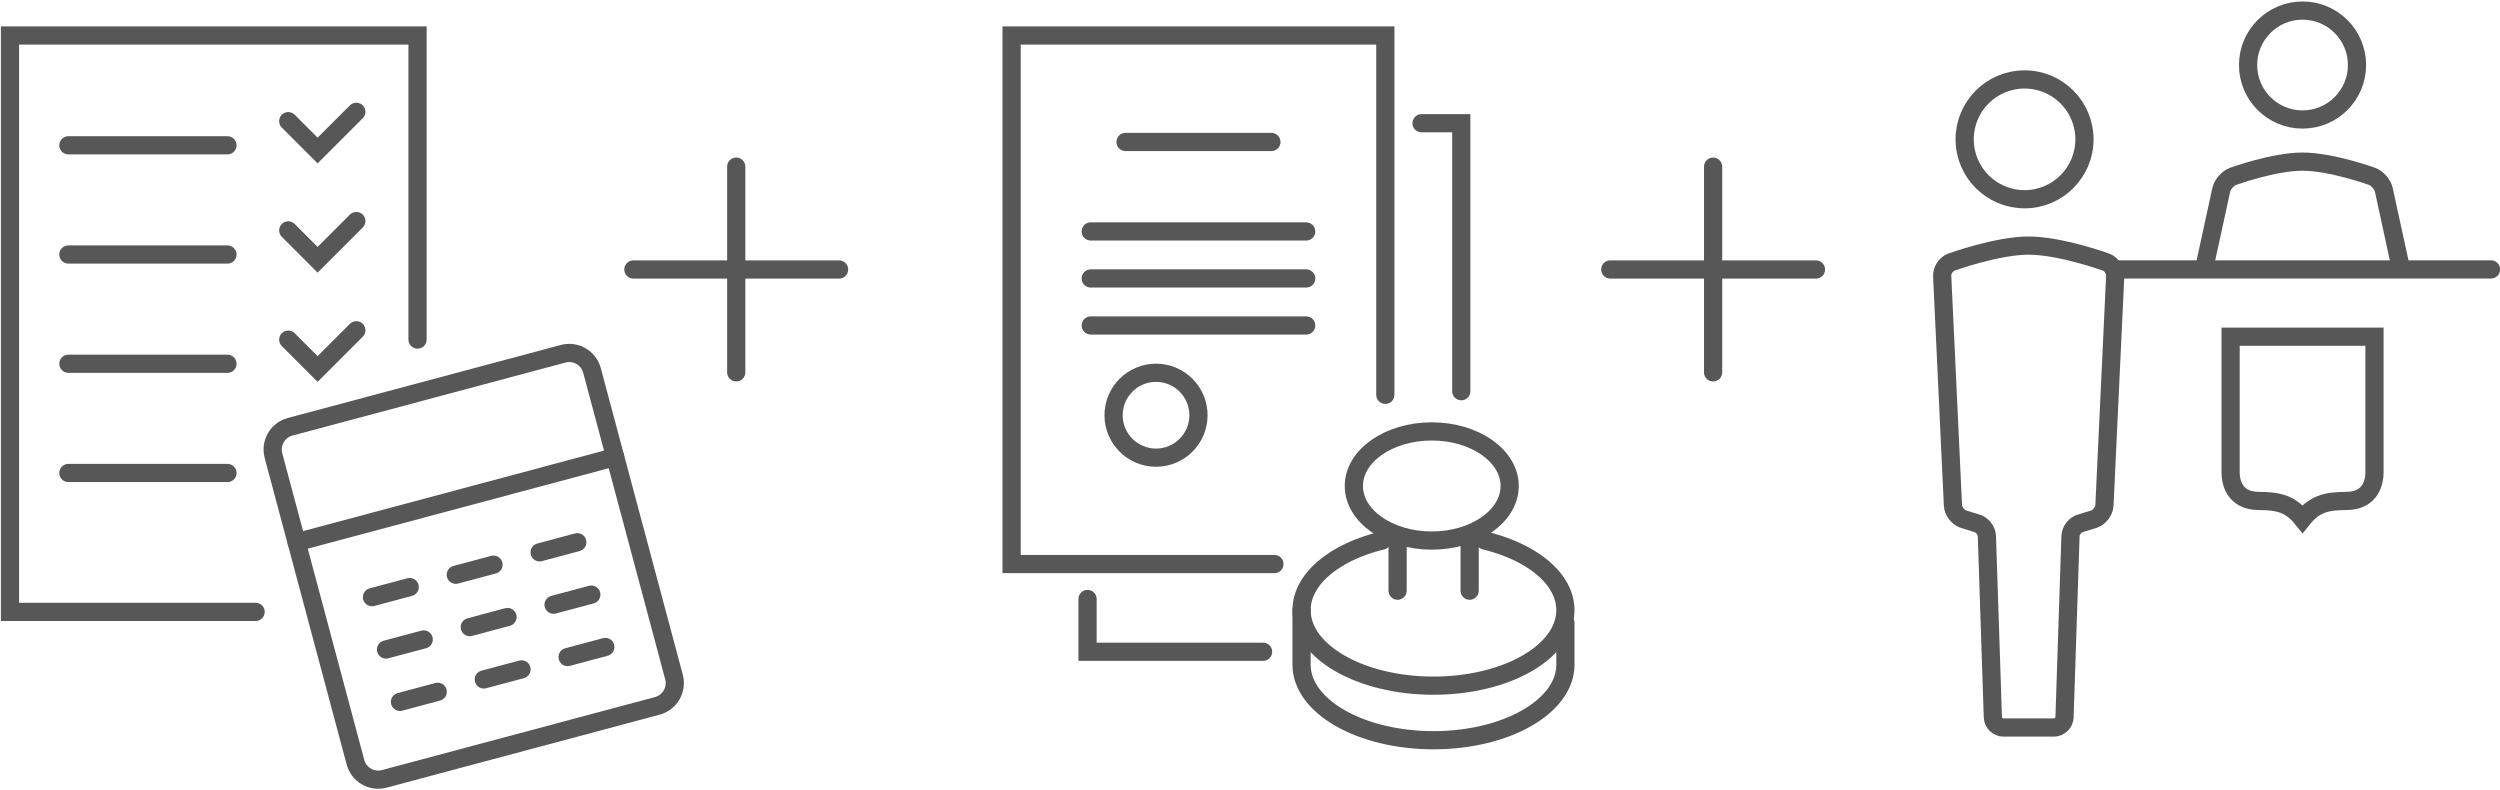 <?xml version="1.0" encoding="utf-8"?>
<!-- Generator: Adobe Illustrator 16.0.1, SVG Export Plug-In . SVG Version: 6.00 Build 0)  -->
<!DOCTYPE svg PUBLIC "-//W3C//DTD SVG 1.1//EN" "http://www.w3.org/Graphics/SVG/1.1/DTD/svg11.dtd">
<svg version="1.1" id="Слой_1" xmlns="http://www.w3.org/2000/svg" xmlns:xlink="http://www.w3.org/1999/xlink" x="0px" y="0px"
	 width="274.719px" height="86.781px" viewBox="0 0 274.719 86.781" enable-background="new 0 0 274.719 86.781"
	 xml:space="preserve">
<circle fill="none" stroke="#575757" stroke-width="2" stroke-linecap="round" stroke-miterlimit="10" cx="222.474" cy="15.311" r="6.582"/>
<g>
	<path fill="none" stroke="#575757" stroke-width="2" stroke-linecap="round" stroke-miterlimit="10" d="M232.437,30.322
		c0.029-0.623-0.426-1.307-1.013-1.52c0,0-4.999-1.815-8.496-1.815s-8.494,1.815-8.494,1.815c-0.586,0.213-1.042,0.896-1.013,1.52
		l1.183,25.204c0.029,0.623,0.534,1.304,1.122,1.512l1.474,0.453c0.604,0.156,1.115,0.793,1.135,1.417l0.655,19.906
		c0.021,0.623,0.547,1.133,1.171,1.133h5.534c0.624,0,1.15-0.51,1.171-1.133l0.655-19.906c0.021-0.624,0.531-1.261,1.135-1.417
		l1.474-0.453c0.588-0.208,1.093-0.889,1.122-1.512L232.437,30.322z"/>
</g>
<line fill="none" stroke="#575757" stroke-width="2" stroke-linecap="round" stroke-miterlimit="10" x1="232.313" y1="29.604" x2="273.729" y2="29.604"/>
<path fill="none" stroke="#575757" stroke-width="2" stroke-linecap="round" stroke-miterlimit="10" d="M253.021,36.998h-7.906
	v7.466v7.465c0,0.862,0.305,3.121,3.116,3.121c2.28,0,3.505,0.378,4.79,1.978c1.283-1.6,2.51-1.978,4.788-1.978
	c2.813,0,3.118-2.259,3.118-3.121v-7.465v-7.466H253.021z"/>
<circle fill="none" stroke="#575757" stroke-width="2" stroke-linecap="round" stroke-miterlimit="10" cx="253.021" cy="7.146" r="5.985"/>
<g>
	<path fill="none" stroke="#575757" stroke-width="2" stroke-linecap="round" stroke-miterlimit="10" d="M263.824,29.464
		l-1.869-8.591c-0.133-0.609-0.721-1.282-1.307-1.495c0,0-4.448-1.616-7.628-1.616c-3.178,0-7.626,1.616-7.626,1.616
		c-0.586,0.213-1.174,0.886-1.307,1.495l-1.869,8.591"/>
</g>
<polyline fill="none" stroke="#575757" stroke-width="2" stroke-linecap="round" stroke-miterlimit="10" points="28.09,67.239 
	1.098,67.239 1.098,3.9 45.882,3.9 45.882,37.314 "/>
<polyline fill="none" stroke="#575757" stroke-width="2" stroke-linecap="round" stroke-miterlimit="10" points="39.156,12.286 
	34.901,16.541 31.676,13.315 "/>
<line fill="none" stroke="#575757" stroke-width="2" stroke-linecap="round" stroke-miterlimit="10" x1="7.515" y1="15.966" x2="24.995" y2="15.966"/>
<polyline fill="none" stroke="#575757" stroke-width="2" stroke-linecap="round" stroke-miterlimit="10" points="39.156,24.29 
	34.901,28.545 31.676,25.318 "/>
<line fill="none" stroke="#575757" stroke-width="2" stroke-linecap="round" stroke-miterlimit="10" x1="7.515" y1="27.968" x2="24.995" y2="27.968"/>
<polyline fill="none" stroke="#575757" stroke-width="2" stroke-linecap="round" stroke-miterlimit="10" points="39.156,36.293 
	34.901,40.548 31.676,37.321 "/>
<line fill="none" stroke="#575757" stroke-width="2" stroke-linecap="round" stroke-miterlimit="10" x1="7.515" y1="39.972" x2="24.995" y2="39.972"/>
<line fill="none" stroke="#575757" stroke-width="2" stroke-linecap="round" stroke-miterlimit="10" x1="7.515" y1="51.976" x2="24.995" y2="51.976"/>
<path fill="none" stroke="#575757" stroke-width="2" stroke-linecap="round" stroke-miterlimit="10" d="M74.064,74.395
	c0.369,1.383-0.452,2.801-1.833,3.171l-30,8.021c-1.382,0.371-2.801-0.449-3.171-1.832l-9.009-33.688
	c-0.369-1.382,0.452-2.801,1.833-3.17l30-8.023c1.38-0.369,2.8,0.451,3.17,1.834L74.064,74.395z"/>
<line fill="none" stroke="#575757" stroke-width="2" stroke-linecap="round" stroke-miterlimit="10" x1="32.598" y1="59.585" x2="67.601" y2="50.224"/>
<g>
	
		<line fill="none" stroke="#575757" stroke-width="2" stroke-linecap="round" stroke-miterlimit="10" x1="40.877" y1="65.62" x2="45.022" y2="64.512"/>
	
		<line fill="none" stroke="#575757" stroke-width="2" stroke-linecap="round" stroke-miterlimit="10" x1="50.085" y1="63.158" x2="54.23" y2="62.05"/>
	
		<line fill="none" stroke="#575757" stroke-width="2" stroke-linecap="round" stroke-miterlimit="10" x1="59.294" y1="60.695" x2="63.439" y2="59.586"/>
	
		<line fill="none" stroke="#575757" stroke-width="2" stroke-linecap="round" stroke-miterlimit="10" x1="42.415" y1="71.373" x2="46.561" y2="70.266"/>
	
		<line fill="none" stroke="#575757" stroke-width="2" stroke-linecap="round" stroke-miterlimit="10" x1="51.625" y1="68.911" x2="55.77" y2="67.802"/>
	
		<line fill="none" stroke="#575757" stroke-width="2" stroke-linecap="round" stroke-miterlimit="10" x1="60.832" y1="66.448" x2="64.978" y2="65.34"/>
	
		<line fill="none" stroke="#575757" stroke-width="2" stroke-linecap="round" stroke-miterlimit="10" x1="43.954" y1="77.127" x2="48.099" y2="76.019"/>
	
		<line fill="none" stroke="#575757" stroke-width="2" stroke-linecap="round" stroke-miterlimit="10" x1="53.163" y1="74.663" x2="57.308" y2="73.556"/>
	
		<line fill="none" stroke="#575757" stroke-width="2" stroke-linecap="round" stroke-miterlimit="10" x1="62.371" y1="72.202" x2="66.517" y2="71.093"/>
</g>
<g>
	<polyline fill="none" stroke="#575757" stroke-width="2" stroke-linecap="round" stroke-miterlimit="10" points="140.041,61.981 
		111.163,61.981 111.163,3.9 152.23,3.9 152.23,43.386 	"/>
	<polyline fill="none" stroke="#575757" stroke-width="2" stroke-linecap="round" stroke-miterlimit="10" points="138.796,71.622 
		119.508,71.622 119.508,65.82 	"/>
	<polyline fill="none" stroke="#575757" stroke-width="2" stroke-linecap="round" stroke-miterlimit="10" points="156.209,13.541 
		160.575,13.541 160.575,42.989 	"/>
	
		<line fill="none" stroke="#575757" stroke-width="2" stroke-linecap="round" stroke-miterlimit="10" x1="123.682" y1="15.6" x2="139.711" y2="15.6"/>
	
		<line fill="none" stroke="#575757" stroke-width="2" stroke-linecap="round" stroke-miterlimit="10" x1="119.858" y1="25.432" x2="143.535" y2="25.432"/>
	
		<line fill="none" stroke="#575757" stroke-width="2" stroke-linecap="round" stroke-miterlimit="10" x1="119.858" y1="30.599" x2="143.535" y2="30.599"/>
	
		<line fill="none" stroke="#575757" stroke-width="2" stroke-linecap="round" stroke-miterlimit="10" x1="119.858" y1="35.766" x2="143.535" y2="35.766"/>
	
		<circle fill="none" stroke="#575757" stroke-width="2" stroke-linecap="round" stroke-miterlimit="10" cx="127.033" cy="45.628" r="4.664"/>
	
		<ellipse fill="none" stroke="#575757" stroke-width="2" stroke-linecap="round" stroke-miterlimit="10" cx="157.333" cy="53.404" rx="8.561" ry="5.997"/>
	<path fill="none" stroke="#575757" stroke-width="2" stroke-linecap="round" stroke-miterlimit="10" d="M163.165,59.401
		c1.734,0.421,3.297,1.025,4.608,1.779c1.312,0.751,2.373,1.645,3.106,2.638c0.733,0.99,1.139,2.085,1.139,3.229
		c0,1.147-0.406,2.239-1.139,3.232c-0.734,0.992-1.794,1.886-3.106,2.637c-1.312,0.752-2.874,1.359-4.608,1.778
		c-1.735,0.421-3.642,0.652-5.644,0.652c-2,0-3.908-0.231-5.643-0.652c-1.734-0.419-3.296-1.026-4.608-1.778
		c-1.312-0.751-2.373-1.645-3.106-2.637c-0.733-0.993-1.139-2.085-1.139-3.232c0-1.145,0.406-2.239,1.139-3.229
		c0.734-0.993,1.794-1.887,3.106-2.638c1.312-0.754,2.874-1.358,4.608-1.779"/>
	<path fill="none" stroke="#575757" stroke-width="2" stroke-linecap="round" stroke-miterlimit="10" d="M172.019,68.442v4.601
		c0,4.585-6.491,8.299-14.498,8.299c-8.006,0-14.497-3.714-14.497-8.299v-5.995"/>
	
		<line fill="none" stroke="#575757" stroke-width="2" stroke-linecap="round" stroke-miterlimit="10" x1="153.578" y1="64.909" x2="153.578" y2="58.898"/>
	
		<line fill="none" stroke="#575757" stroke-width="2" stroke-linecap="round" stroke-miterlimit="10" x1="161.495" y1="64.909" x2="161.495" y2="58.898"/>
</g>
<line fill="none" stroke="#575757" stroke-width="2" stroke-linecap="round" stroke-miterlimit="10" x1="80.903" y1="18.312" x2="80.903" y2="40.916"/>
<line fill="none" stroke="#575757" stroke-width="2" stroke-linecap="round" stroke-miterlimit="10" x1="69.601" y1="29.613" x2="92.205" y2="29.613"/>
<line fill="none" stroke="#575757" stroke-width="2" stroke-linecap="round" stroke-miterlimit="10" x1="188.25" y1="18.312" x2="188.25" y2="40.916"/>
<line fill="none" stroke="#575757" stroke-width="2" stroke-linecap="round" stroke-miterlimit="10" x1="176.948" y1="29.613" x2="199.552" y2="29.613"/>
</svg>
